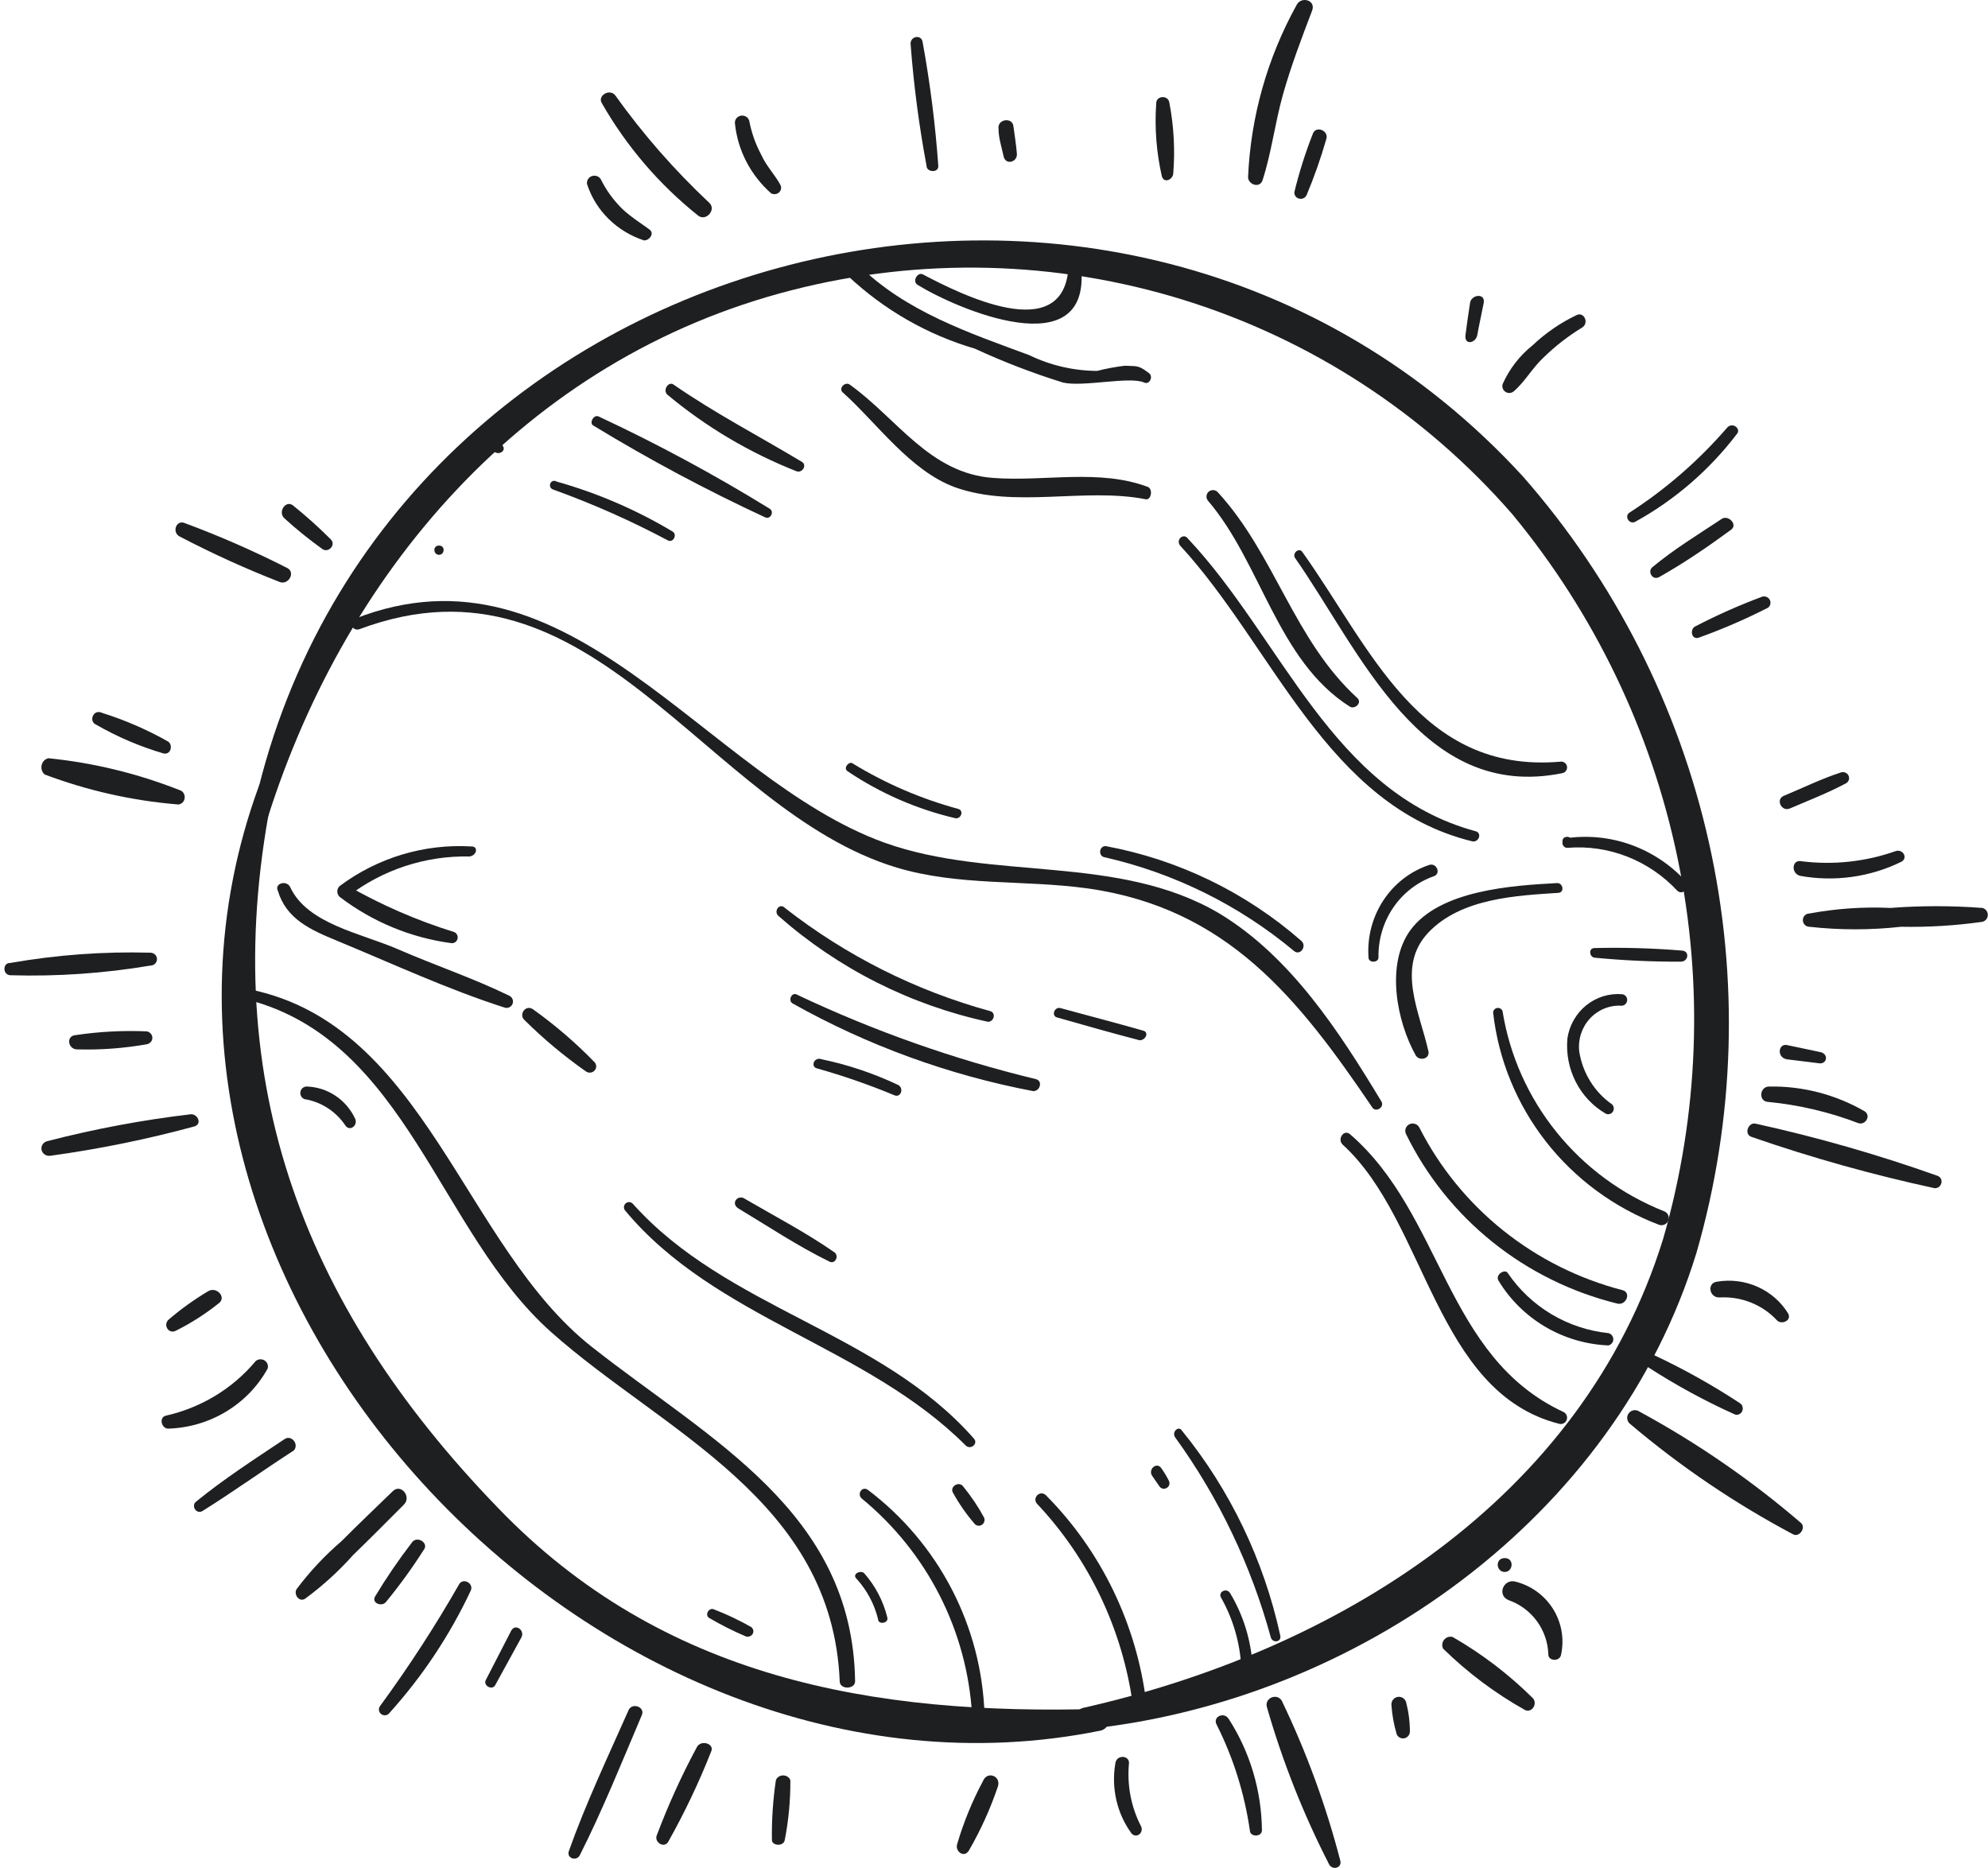 <svg width="430" height="404" viewBox="0 0 430 404" fill="none" xmlns="http://www.w3.org/2000/svg">
<g clip-path="url(#clip0)">
<path d="M57.011 179.79C73.685 124.218 113.506 77.527 171.243 62.769C199.153 55.602 228.51 56.332 256.029 64.877C283.547 73.423 308.142 89.448 327.061 111.158C344.854 132.661 357.131 158.171 362.828 185.48C368.525 212.789 367.47 241.073 359.755 267.883C342.231 324.565 288.94 357.085 234.146 369.427C233.613 369.612 233.164 369.98 232.881 370.467C232.597 370.953 232.498 371.525 232.601 372.078C232.704 372.632 233.002 373.13 233.442 373.482C233.881 373.835 234.433 374.018 234.996 373.999C293.452 367.926 349.358 328.287 366.947 270.952C375.271 242.067 376.196 211.557 369.638 182.222C363.08 152.887 349.249 125.667 329.415 103.061C242.45 8.177 78.328 52.386 54.004 179.137C53.546 180.835 56.488 181.488 57.011 179.79Z" fill="#1E1F21"/>
<path d="M56 170.01C16.585 277.596 129.162 396.437 238.025 374.318C240.566 373.795 240.631 369.476 238.025 369.606C188.773 371.046 143.234 363.062 107.728 326.153C64.665 281.653 46.488 231.983 59.127 170.73C59.518 168.897 56.586 168.308 56 170.01Z" fill="#1E1F21"/>
<path d="M106.155 96.767L106.915 97.661C107.74 98.496 109.452 97.661 108.818 96.529L108.184 95.515C108.096 95.39 107.983 95.282 107.852 95.198C107.72 95.113 107.572 95.054 107.416 95.024C107.101 94.962 106.772 95.021 106.503 95.187C106.234 95.353 106.046 95.613 105.981 95.909C105.915 96.205 105.978 96.514 106.155 96.767Z" fill="#1E1F21"/>
<path d="M280.14 120.719C294.24 140.837 307.422 173.433 337.918 167.227C338.249 167.166 338.541 166.978 338.732 166.702C338.923 166.426 338.995 166.087 338.935 165.757C338.874 165.428 338.684 165.137 338.407 164.947C338.131 164.757 337.789 164.684 337.459 164.745C307.095 167.358 296.47 140.119 281.714 119.412C280.993 118.302 279.419 119.673 280.14 120.719Z" fill="#1E1F21"/>
<path d="M261.274 108.293C272.836 121.795 276.271 142.871 291.929 152.816C293.052 153.54 294.704 151.96 293.581 150.972C279.839 138.392 275.809 120.017 263.454 106.515C263.337 106.372 263.193 106.254 263.03 106.167C262.867 106.08 262.688 106.025 262.504 106.007C262.132 105.97 261.761 106.082 261.472 106.317C261.183 106.553 261 106.894 260.963 107.264C260.925 107.635 261.037 108.005 261.274 108.293Z" fill="#1E1F21"/>
<path d="M255.241 117.99C275.414 139.819 286.96 174.272 318.42 181.965C319.847 182.294 320.625 180.19 319.198 179.796C288.063 171.379 277.36 138.176 256.928 116.478C256.02 115.229 254.268 116.675 255.241 117.99Z" fill="#1E1F21"/>
<path d="M338.956 183C340.194 183 340.38 181 338.956 181C337.531 181 337.717 183 338.956 183Z" fill="#1E1F21"/>
<path d="M339.025 183.379C343.421 183.014 347.841 183.661 351.96 185.273C356.079 186.884 359.793 189.419 362.829 192.691C364.064 193.755 365.625 191.826 364.65 190.629C361.367 187.048 357.288 184.332 352.759 182.71C348.229 181.089 343.384 180.611 338.635 181.317C338.404 181.404 338.21 181.573 338.089 181.793C337.968 182.013 337.928 182.269 337.975 182.517C338.021 182.765 338.153 182.987 338.345 183.145C338.538 183.303 338.779 183.386 339.025 183.379Z" fill="#1E1F21"/>
<path d="M248.328 105.34C237.801 101.33 225.845 104.222 214.798 103.368C201.087 102.381 194.134 90.614 183.802 83.184C182.762 82.461 181.268 84.039 182.308 84.894C189.65 91.468 196.863 101.855 206.611 105.406C219.607 110.008 234.487 105.406 247.744 107.97C248.978 108.298 249.433 105.866 248.328 105.34Z" fill="#1E1F21"/>
<path d="M77.782 136.076C128.409 117.127 152.545 175.146 193.949 187.648C207.423 191.686 221.355 190.253 235.157 192.141C265.506 196.374 280.943 216.104 296.837 239.546C297.557 240.653 299.519 239.546 298.8 238.244C289.642 223.072 279.177 206.923 263.806 197.611C241.828 184.588 214.683 190.644 191.267 182.244C152.414 168.178 123.438 115.434 76.67 133.862C75.166 134.448 76.278 136.662 77.782 136.076Z" fill="#1E1F21"/>
<path d="M304.094 245.234C308.522 254.295 314.915 262.282 322.82 268.627C330.725 274.973 339.948 279.522 349.834 281.952C351.729 282.403 352.905 279.564 350.945 279.048C341.524 276.606 332.736 272.214 325.165 266.161C317.595 260.109 311.414 252.535 307.035 243.944C306.949 243.753 306.826 243.581 306.673 243.437C306.52 243.293 306.339 243.181 306.142 243.106C305.744 242.955 305.301 242.966 304.911 243.137C304.521 243.308 304.216 243.625 304.063 244.018C303.91 244.412 303.921 244.849 304.094 245.234Z" fill="#1E1F21"/>
<path d="M363.841 205.604C357.546 205.084 351.223 204.899 344.905 205.052C343.51 205.052 343.775 207.016 344.905 207.139C351.085 207.733 357.295 208.02 363.509 207.999C365.236 207.999 365.502 205.727 363.841 205.604Z" fill="#1E1F21"/>
<path d="M322.956 219.002C324.103 229.16 328.054 238.812 334.377 246.905C340.701 254.999 349.155 261.223 358.818 264.899C359.209 265.046 359.644 265.032 360.026 264.862C360.408 264.692 360.706 264.379 360.854 263.992C361.002 263.605 360.988 263.176 360.816 262.799C360.643 262.422 360.326 262.128 359.934 261.982C350.815 258.36 342.803 252.466 336.679 244.877C330.555 237.287 326.528 228.261 324.992 218.678C324.907 218.452 324.746 218.263 324.536 218.142C324.325 218.02 324.079 217.975 323.839 218.013C323.598 218.052 323.379 218.171 323.217 218.351C323.056 218.532 322.964 218.762 322.956 219.002Z" fill="#1E1F21"/>
<path d="M350.862 215.037C348.075 214.806 345.306 215.66 343.111 217.428C340.916 219.197 339.458 221.748 339.031 224.569C338.726 227.818 339.348 231.088 340.824 233.985C342.299 236.881 344.564 239.279 347.345 240.89C347.606 241.01 347.9 241.033 348.175 240.953C348.451 240.874 348.69 240.697 348.85 240.455C349.011 240.213 349.083 239.921 349.053 239.63C349.023 239.34 348.894 239.069 348.687 238.866C346.805 237.555 345.205 235.865 343.985 233.901C342.764 231.936 341.949 229.738 341.589 227.441C341.44 226.163 341.564 224.866 341.954 223.642C342.345 222.417 342.991 221.294 343.849 220.35C344.707 219.406 345.755 218.664 346.922 218.175C348.089 217.686 349.346 217.462 350.606 217.518C350.928 217.553 351.251 217.455 351.503 217.247C351.754 217.039 351.915 216.737 351.949 216.408C351.983 216.079 351.887 215.75 351.683 215.493C351.48 215.236 351.184 215.072 350.862 215.037Z" fill="#1E1F21"/>
<path d="M336.766 191.002C327.063 191.529 311.394 192.518 305.034 201.222C299.658 208.673 302.15 221.003 306.214 228.256C307.001 229.575 309.296 229.048 308.968 227.399C307.132 219.025 301.887 209.134 308.968 201.683C316.049 194.233 328.112 193.705 337.094 193.112C338.47 192.98 338.077 190.936 336.766 191.002Z" fill="#1E1F21"/>
<path d="M309.141 187.077C305.087 188.422 301.59 191.126 299.209 194.755C296.827 198.384 295.699 202.729 296.005 207.095C296.005 208.334 298.162 208.269 298.162 207.095C298.087 203.224 299.216 199.429 301.385 196.263C303.553 193.097 306.648 190.724 310.22 189.489C311.743 188.837 310.664 186.555 309.141 187.077Z" fill="#1E1F21"/>
<path d="M183.395 59.668C191.209 67.02 200.62 72.414 210.869 75.414C217.042 78.267 223.393 80.71 229.88 82.727C234.111 83.781 244.333 81.344 247.458 82.727C248.63 83.32 249.541 81.409 248.499 80.685C246.221 78.972 246.091 79.235 243.291 79.104C241.272 79.343 239.272 79.717 237.302 80.224C232.207 80.195 227.182 79.025 222.588 76.798C209.567 71.988 195.895 67.376 185.739 57.362C184.372 56.176 181.963 58.153 183.395 59.668Z" fill="#1E1F21"/>
<path d="M198.48 61.617C206.955 66.846 235.744 79.2 233.868 58.153C233.868 56.519 231.215 56.715 231.086 58.153C229.792 74.625 207.99 63.774 199.58 59.33C198.416 58.807 197.251 60.898 198.48 61.617Z" fill="#1E1F21"/>
<path d="M168.404 198.131C181.311 209.502 196.905 217.375 213.703 221C215.011 221 215.468 219.1 214.226 218.707C198.107 214.297 183.021 206.724 169.842 196.427C168.6 195.117 167.227 197.148 168.404 198.131Z" fill="#1E1F21"/>
<path d="M228.653 220.066C234.581 221.755 240.51 223.445 246.505 225C247.822 225 248.613 223.243 247.229 222.905C241.301 221.215 235.306 219.66 229.377 218.038C228.06 217.7 227.335 219.728 228.653 220.066Z" fill="#1E1F21"/>
<path d="M290.455 247.607C308.606 264.159 310.362 301.109 337.23 307.952C337.557 308.041 337.905 308.006 338.207 307.852C338.509 307.699 338.743 307.439 338.865 307.123C338.986 306.806 338.986 306.456 338.864 306.14C338.743 305.823 338.508 305.563 338.206 305.41C312.509 293.485 312.184 262.791 292.017 245.326C290.65 244.153 289.154 246.434 290.455 247.607Z" fill="#1E1F21"/>
<path d="M324.121 276.989C326.608 281.093 330.081 284.521 334.227 286.966C338.373 289.411 343.065 290.797 347.882 291C348.187 290.933 348.459 290.764 348.654 290.523C348.849 290.281 348.956 289.98 348.956 289.67C348.956 289.36 348.849 289.06 348.654 288.818C348.459 288.576 348.187 288.408 347.882 288.34C343.526 287.884 339.323 286.487 335.568 284.246C331.813 282.004 328.596 278.974 326.145 275.367C325.557 274.329 323.338 275.691 324.121 276.989Z" fill="#1E1F21"/>
<path d="M53.664 216.244C88.036 225.195 94.884 266.491 119.212 288.118C143.54 309.746 179.999 324.382 181.629 363.652C181.629 365.482 184.956 365.416 184.956 363.652C184.434 326.931 153.453 311.38 128.017 291.32C100.298 269.496 92.08 221.863 54.186 214.022C52.947 213.761 52.425 215.917 53.664 216.244Z" fill="#1E1F21"/>
<path d="M186.362 324.086C193.369 329.839 199.108 336.965 203.219 345.019C207.33 353.073 209.725 361.882 210.256 370.897C210.256 372.4 213.02 372.335 212.954 370.897C212.655 361.438 210.237 352.164 205.876 343.75C201.516 335.336 195.321 327.993 187.744 322.255C186.494 321.34 185.309 323.105 186.362 324.086Z" fill="#1E1F21"/>
<path d="M206.15 322.907C207.487 325.319 209.066 327.579 210.86 329.651C211.062 329.848 211.323 329.969 211.599 329.995C211.876 330.021 212.153 329.951 212.386 329.795C212.62 329.64 212.796 329.409 212.887 329.138C212.978 328.867 212.978 328.573 212.888 328.302C211.598 325.91 210.086 323.651 208.374 321.559C207.458 320.21 205.3 321.559 206.15 322.907Z" fill="#1E1F21"/>
<path d="M185.309 341.513C187.537 343.97 189.12 346.946 189.914 350.171C189.914 351.473 192.249 351.148 191.925 349.846C191.046 346.268 189.309 342.96 186.865 340.211C185.957 339.56 184.206 340.536 185.309 341.513Z" fill="#1E1F21"/>
<path d="M135.218 261.831C154.746 285.288 187.294 291.038 208.905 312.665C209.947 313.645 211.639 312.273 210.663 311.162C190.288 287.967 157.22 283.132 136.91 260.394C136.816 260.282 136.701 260.191 136.572 260.124C136.442 260.057 136.301 260.016 136.156 260.004C136.011 259.992 135.865 260.008 135.726 260.053C135.588 260.097 135.459 260.169 135.348 260.263C135.237 260.358 135.145 260.473 135.079 260.603C135.012 260.733 134.971 260.875 134.959 261.02C134.947 261.166 134.964 261.312 135.008 261.452C135.053 261.591 135.124 261.72 135.218 261.831Z" fill="#1E1F21"/>
<path d="M224.211 325.146C235.511 337.097 242.804 352.382 245.047 368.811C245.047 370.71 248.198 370.186 247.941 368.288C245.841 351.262 238.187 335.447 226.205 323.378C224.983 322.265 223.311 323.836 224.211 325.146Z" fill="#1E1F21"/>
<path d="M66.346 237.813C69.784 238.51 72.808 240.557 74.756 243.506C75.683 244.711 77.339 243.506 76.875 242.099C75.95 240.04 74.473 238.284 72.613 237.03C70.752 235.775 68.581 235.072 66.346 235C65.977 235 65.624 235.148 65.363 235.412C65.102 235.676 64.956 236.033 64.956 236.406C64.956 236.779 65.102 237.137 65.363 237.401C65.624 237.665 65.977 237.813 66.346 237.813Z" fill="#1E1F21"/>
<path d="M153.405 349.954C155.963 351.457 158.628 352.796 161.381 353.961C161.657 354.029 161.95 354.008 162.211 353.899C162.472 353.791 162.686 353.603 162.817 353.365C162.947 353.128 162.987 352.856 162.93 352.594C162.873 352.332 162.722 352.097 162.501 351.927C159.932 350.458 157.243 349.18 154.459 348.105C153.339 347.551 152.35 349.338 153.405 349.954Z" fill="#1E1F21"/>
<path d="M249.295 319.329L250.838 321.56C251.71 322.639 253.521 321.56 252.783 320.192C252.31 319.262 251.772 318.372 251.173 317.529C250.167 316.09 248.155 317.889 249.295 319.329Z" fill="#1E1F21"/>
<path d="M264.105 345.539C266.763 350.222 268.274 355.524 268.502 360.97C268.502 362.619 271.077 362.157 270.951 360.509C270.63 354.84 268.945 349.349 266.052 344.55C265.298 343.363 263.414 344.286 264.105 345.539Z" fill="#1E1F21"/>
<path d="M254.19 310.892C263.595 323.886 270.605 338.546 274.872 354.145C275.256 355.463 277.241 355.2 276.921 353.749C273.363 337.448 266.074 322.257 255.662 309.442C254.958 308.255 253.357 309.706 254.19 310.892Z" fill="#1E1F21"/>
<path d="M94.956 120C96.203 120 96.373 118 94.956 118C93.539 118 93.709 120 94.956 120Z" fill="#1E1F21"/>
<path d="M119.663 105.887C128.19 108.962 136.482 112.639 144.473 116.891C145.633 117.464 146.535 115.619 145.504 114.983C137.675 110.29 129.244 106.653 120.436 104.17C119.083 103.406 118.309 105.442 119.663 105.887Z" fill="#1E1F21"/>
<path d="M128.425 92.093C140.402 99.388 152.788 106.003 165.524 111.906C166.628 112.421 167.538 110.684 166.498 110.041C154.575 102.691 142.232 96.033 129.53 90.099C128.36 89.52 127.321 91.643 128.425 92.093Z" fill="#1E1F21"/>
<path d="M144.292 85.311C152.657 92.308 162.125 97.925 172.327 101.945C173.572 102.33 174.62 100.596 173.441 99.89C164.139 94.302 154.707 89.421 145.798 83.256C144.685 82.293 143.309 84.284 144.292 85.311Z" fill="#1E1F21"/>
<path d="M183.345 166.823C190.454 171.609 198.395 175.059 206.769 177C207.992 177 208.443 175.283 207.284 174.965C199.257 172.788 191.586 169.49 184.503 165.169C183.731 164.469 182.251 166.123 183.345 166.823Z" fill="#1E1F21"/>
<path d="M238.877 185.406C253.953 188.826 268.012 195.779 279.905 205.699C281.264 206.804 282.753 204.593 281.458 203.487C269.432 192.971 254.814 185.896 239.135 183C237.712 183 237.518 185.146 238.877 185.406Z" fill="#1E1F21"/>
<path d="M159.628 261.324C166.22 265.278 172.482 269.488 179.404 272.869C180.657 273.506 181.514 271.657 180.525 270.891C174.394 266.618 167.67 263.11 161.21 259.346C159.694 258.198 157.98 260.176 159.628 261.324Z" fill="#1E1F21"/>
<path d="M171.413 217.017C187.605 226.112 205.196 232.524 223.487 236C224.995 236 225.586 233.797 224.077 233.408C206.306 229.107 189.032 223.006 172.528 215.203C171.282 214.361 170.364 216.369 171.413 217.017Z" fill="#1E1F21"/>
<path d="M176.742 231.088C182.433 232.693 188.028 234.637 193.498 236.912C194.884 237.453 195.543 235.354 194.29 234.677C189.02 232.178 183.485 230.314 177.797 229.124C176.082 228.447 175.224 230.749 176.742 231.088Z" fill="#1E1F21"/>
<path d="M60.085 192.62C61.924 198.805 67.179 201.108 72.893 203.476C84.847 208.411 96.866 214.004 109.214 217.951C109.543 218.041 109.895 218.006 110.199 217.851C110.504 217.696 110.741 217.434 110.864 217.114C110.986 216.795 110.986 216.441 110.863 216.122C110.741 215.802 110.504 215.54 110.199 215.385C102.383 211.569 94.107 208.806 86.094 205.319C78.081 201.831 66.39 199.858 62.712 191.765C61.858 190.317 59.363 191.107 60.085 192.62Z" fill="#1E1F21"/>
<path d="M102.024 183.08C91.817 182.458 81.718 185.483 73.483 191.628C73.317 191.776 73.184 191.958 73.093 192.162C73.003 192.366 72.956 192.588 72.956 192.812C72.956 193.036 73.003 193.257 73.093 193.461C73.184 193.665 73.317 193.847 73.483 193.995C80.542 199.38 88.854 202.823 97.613 203.99C97.919 204.029 98.228 203.951 98.479 203.77C98.731 203.59 98.907 203.32 98.972 203.015C99.037 202.709 98.987 202.39 98.831 202.12C98.676 201.851 98.426 201.65 98.132 201.557C90.144 199.076 82.445 195.725 75.169 191.562V193.93C82.749 188.094 92.055 185.035 101.57 185.25C103.191 184.987 103.451 183.08 102.024 183.08Z" fill="#1E1F21"/>
<path d="M113.46 220.64C117.553 224.701 121.995 228.414 126.739 231.739C127.018 231.937 127.361 232.027 127.704 231.993C128.047 231.958 128.365 231.802 128.596 231.553C128.827 231.305 128.955 230.981 128.956 230.646C128.956 230.311 128.829 229.988 128.598 229.739C124.533 225.552 120.089 221.73 115.319 218.317C113.66 217.155 112.133 219.478 113.46 220.64Z" fill="#1E1F21"/>
<path d="M250.081 22.434C249.721 27.706 250.136 33.007 251.308 38.129C251.775 39.692 253.528 38.91 253.761 37.673C254.187 32.533 253.912 27.352 252.944 22.304C252.768 20.481 250.023 20.611 250.081 22.434Z" fill="#1E1F21"/>
<path d="M280.462 1.064C274.108 12.549 270.516 25.279 269.956 38.3C269.956 39.922 272.498 40.83 273.101 38.949C275.041 32.916 275.777 26.558 277.517 20.395C279.257 14.233 281.533 8.265 283.808 2.297C284.678 0.026 281.466 -0.882 280.462 1.064Z" fill="#1E1F21"/>
<path d="M283.948 28.978C282.327 33.094 280.993 37.313 279.956 41.606C279.956 43.168 282.018 43.494 282.617 42.192C284.274 38.24 285.696 34.197 286.875 30.084C287.474 28.197 284.547 27.09 283.948 28.978Z" fill="#1E1F21"/>
<path d="M130.15 22.27C135.495 31.636 142.573 39.903 151.007 46.632C152.647 47.941 154.942 45.453 153.499 43.947C145.922 36.847 139.068 29.016 133.036 20.568C131.79 19.127 129.232 20.699 130.15 22.27Z" fill="#1E1F21"/>
<path d="M126.982 39.835C127.899 42.657 129.494 45.231 131.637 47.345C133.78 49.459 136.41 51.054 139.313 52C140.519 52 141.524 50.512 140.586 49.735C139.648 48.959 136.431 46.953 134.622 45.206C132.694 43.317 131.108 41.13 129.931 38.735C129.733 38.427 129.431 38.196 129.075 38.081C128.72 37.965 128.334 37.974 127.984 38.104C127.635 38.235 127.343 38.479 127.16 38.795C126.977 39.111 126.914 39.479 126.982 39.835Z" fill="#1E1F21"/>
<path d="M158.959 26.615C159.526 32.438 162.316 37.853 166.791 41.814C167.051 41.958 167.351 42.021 167.65 41.994C167.948 41.966 168.231 41.85 168.458 41.661C168.685 41.472 168.844 41.219 168.915 40.939C168.986 40.658 168.964 40.364 168.852 40.096C167.684 37.849 165.829 36.065 164.661 33.487C163.414 31.159 162.534 28.664 162.05 26.087C161.94 25.729 161.696 25.422 161.366 25.226C161.035 25.03 160.641 24.958 160.259 25.023C159.877 25.089 159.533 25.287 159.293 25.581C159.053 25.874 158.934 26.242 158.959 26.615Z" fill="#1E1F21"/>
<path d="M196.971 9.667C197.641 18.475 198.791 27.232 200.416 35.892C200.416 37.269 203.015 37.466 202.955 35.892C202.31 26.912 201.18 17.979 199.57 9.142C199.328 7.307 196.73 7.831 196.971 9.667Z" fill="#1E1F21"/>
<path d="M215.981 27.892C215.981 29.864 216.665 31.836 217.076 33.808C217.486 35.78 220.087 35.1 219.95 33.264C219.813 31.428 219.471 29.32 219.197 27.279C218.924 25.239 215.638 25.783 215.981 27.892Z" fill="#1E1F21"/>
<path d="M9.644 167.504C18.842 170.971 28.426 173.142 38.151 173.962C38.341 174.007 38.537 174.012 38.729 173.976C38.921 173.94 39.104 173.864 39.269 173.752C39.433 173.641 39.575 173.496 39.687 173.325C39.799 173.155 39.878 172.963 39.92 172.76C39.962 172.557 39.967 172.347 39.933 172.142C39.899 171.937 39.828 171.742 39.724 171.566C39.619 171.391 39.483 171.239 39.324 171.12C39.164 171 38.984 170.916 38.794 170.871C29.675 167.279 20.157 164.97 10.48 164C10.13 164.07 9.806 164.245 9.546 164.505C9.286 164.764 9.101 165.098 9.013 165.467C8.925 165.835 8.938 166.223 9.05 166.584C9.161 166.945 9.367 167.264 9.644 167.504Z" fill="#1E1F21"/>
<path d="M20.822 156.752C25.371 159.371 30.248 161.455 35.343 162.956C36.934 163.329 37.465 161.219 36.404 160.412C31.91 157.859 27.129 155.779 22.148 154.208C20.159 153.215 19.098 156.069 20.822 156.752Z" fill="#1E1F21"/>
<path d="M38.891 116.052C45.924 119.732 53.16 123.021 60.567 125.904C62.362 126.536 63.966 123.883 62.17 122.873C54.972 119.209 47.563 115.961 39.981 113.147C38.121 112.326 37.095 115.168 38.891 116.052Z" fill="#1E1F21"/>
<path d="M61.541 112.128C64.148 114.501 66.89 116.718 69.754 118.767C71.002 119.63 72.71 117.904 71.593 116.709C68.974 114.075 66.21 111.593 63.315 109.273C61.739 108.144 60.031 110.8 61.541 112.128Z" fill="#1E1F21"/>
<path d="M2.307 210.936C12.426 211.226 22.549 210.526 32.523 208.845C32.903 208.845 33.267 208.698 33.536 208.437C33.805 208.175 33.956 207.821 33.956 207.451C33.956 207.081 33.805 206.727 33.536 206.465C33.267 206.204 32.903 206.057 32.523 206.057C22.378 205.779 12.23 206.522 2.242 208.275C0.484 208.211 0.549 210.936 2.307 210.936Z" fill="#1E1F21"/>
<path d="M16.842 226.975C21.844 227.104 26.847 226.731 31.767 225.861C32.103 225.794 32.405 225.618 32.621 225.365C32.837 225.111 32.956 224.795 32.956 224.469C32.956 224.143 32.837 223.826 32.621 223.573C32.405 223.319 32.103 223.144 31.767 223.076C26.625 222.852 21.471 223.122 16.385 223.881C14.169 224.005 14.691 227.099 16.842 226.975Z" fill="#1E1F21"/>
<path d="M10.931 249.974C21.462 248.528 31.881 246.403 42.117 243.613C43.769 243.041 42.712 240.878 41.258 241.005C30.823 242.234 20.49 244.169 10.337 246.794C9.899 246.87 9.51 247.11 9.256 247.462C9.002 247.814 8.903 248.249 8.982 248.67C9.061 249.092 9.311 249.467 9.676 249.711C10.042 249.956 10.493 250.05 10.931 249.974Z" fill="#1E1F21"/>
<path d="M44.971 279.308C41.942 281.115 39.08 283.175 36.419 285.466C35.274 286.579 36.419 288.61 38.035 287.824C41.317 286.183 44.41 284.207 47.261 281.929C49.147 280.618 46.79 278.129 44.971 279.308Z" fill="#1E1F21"/>
<path d="M55.288 294.403C50.324 300.348 43.466 304.504 35.803 306.21C34.34 306.664 34.938 308.935 36.335 309C40.777 308.871 45.107 307.604 48.889 305.326C52.671 303.049 55.772 299.841 57.882 296.025C57.987 295.699 57.979 295.348 57.86 295.026C57.74 294.705 57.516 294.431 57.221 294.246C56.926 294.062 56.577 293.977 56.227 294.005C55.878 294.034 55.548 294.173 55.288 294.403Z" fill="#1E1F21"/>
<path d="M61.525 311.284C54.934 315.675 48.344 319.936 42.413 324.786C41.293 325.638 42.413 327.605 43.797 326.818C50.387 322.689 56.977 317.969 63.568 313.709C64.754 312.332 62.974 310.235 61.525 311.284Z" fill="#1E1F21"/>
<path d="M84.949 322.536C81.245 326.126 77.54 329.65 73.901 333.307C70.294 336.398 67.033 339.876 64.177 343.679C63.449 344.743 64.64 346.605 65.963 345.807C69.767 343.013 73.271 339.826 76.415 336.299C80.12 332.708 83.759 329.052 87.397 325.395C89.051 323.666 86.669 320.807 84.949 322.536Z" fill="#1E1F21"/>
<path d="M89.107 333.612C86.212 337.38 83.541 341.298 81.105 345.346C80.359 346.757 82.597 347.59 83.479 346.5C86.422 342.914 89.139 339.168 91.616 335.279C92.904 333.74 90.192 332.073 89.107 333.612Z" fill="#1E1F21"/>
<path d="M99.345 342.597C94.132 351.716 88.404 360.537 82.19 369.018C81.995 369.29 81.917 369.627 81.974 369.955C82.03 370.283 82.216 370.576 82.49 370.768C82.764 370.961 83.105 371.038 83.437 370.982C83.769 370.927 84.064 370.743 84.259 370.471C91.387 362.563 97.302 353.661 101.815 344.051C102.549 342.465 100.213 341.21 99.345 342.597Z" fill="#1E1F21"/>
<path d="M110.592 352.663L105.06 363.406C104.481 364.607 106.475 365.675 107.118 364.473L112.715 354.265C113.68 352.663 111.493 351.062 110.592 352.663Z" fill="#1E1F21"/>
<path d="M135.965 369.874C131.504 379.94 126.719 390.006 123.034 400.394C122.516 401.943 124.715 402.653 125.426 401.233C130.404 391.361 134.542 381.037 138.875 370.842C139.456 369.164 136.741 368.196 135.965 369.874Z" fill="#1E1F21"/>
<path d="M150.687 377.967C147.372 384.141 144.478 390.52 142.024 397.061C141.551 398.505 143.649 399.817 144.528 398.374C148.063 392.085 151.161 385.574 153.801 378.885C154.68 377.179 151.567 376.129 150.687 377.967Z" fill="#1E1F21"/>
<path d="M167.819 385.053C167.187 389.337 166.901 393.658 166.964 397.98C166.964 399.208 169.458 399.466 169.743 397.98C170.572 393.712 170.978 389.386 170.955 385.053C170.852 384.748 170.645 384.481 170.362 384.292C170.08 384.102 169.738 384 169.387 384C169.036 384 168.694 384.102 168.412 384.292C168.129 384.481 167.922 384.748 167.819 385.053Z" fill="#1E1F21"/>
<path d="M391.321 200.449C397.934 201.184 404.604 201.184 411.216 200.449C417.086 200.561 422.955 200.204 428.77 199.38C429.106 199.307 429.406 199.118 429.622 198.845C429.838 198.571 429.956 198.23 429.956 197.878C429.956 197.526 429.838 197.185 429.622 196.911C429.406 196.638 429.106 196.449 428.77 196.376C422.148 195.875 415.498 195.875 408.875 196.376C403.02 196.104 397.154 196.507 391.386 197.578C391.016 197.569 390.657 197.712 390.388 197.974C390.12 198.237 389.965 198.599 389.956 198.98C389.947 199.361 390.086 199.729 390.342 200.005C390.598 200.28 390.951 200.44 391.321 200.449Z" fill="#1E1F21"/>
<path d="M389.378 189.438C396.808 190.776 404.487 189.71 411.23 186.405C412.762 185.63 411.63 183.566 410.031 184.082C403.515 186.386 396.523 187.139 389.644 186.276C387.579 185.824 387.312 188.921 389.378 189.438Z" fill="#1E1F21"/>
<path d="M387.147 174.862C391.222 173.11 395.43 171.488 399.304 169.412C399.589 169.247 399.801 168.984 399.898 168.676C399.994 168.367 399.969 168.035 399.828 167.743C399.686 167.452 399.438 167.222 399.131 167.099C398.824 166.975 398.481 166.967 398.169 167.076C393.961 168.439 389.886 170.45 385.812 172.137C384.008 172.915 385.344 175.64 387.147 174.862Z" fill="#1E1F21"/>
<path d="M373.516 92.569C367.376 99.663 360.27 105.836 352.411 110.903C351.304 111.694 352.411 113.475 353.649 112.881C362.211 108.167 369.71 101.699 375.666 93.888C376.708 92.767 374.689 91.118 373.516 92.569Z" fill="#1E1F21"/>
<path d="M372.313 112.293C367.249 115.652 362.118 118.753 357.388 122.693C356.322 123.598 357.388 125.6 358.854 124.825C364.251 121.789 369.248 118.365 374.379 114.618C376.044 113.456 373.712 111.195 372.313 112.293Z" fill="#1E1F21"/>
<path d="M381.198 129.043C376.188 130.905 371.306 133.074 366.58 135.536C365.507 136.186 365.843 138.393 367.385 137.939C372.533 136.095 377.55 133.925 382.405 131.445C382.662 131.254 382.843 130.982 382.918 130.677C382.992 130.371 382.956 130.05 382.814 129.767C382.672 129.485 382.433 129.258 382.139 129.126C381.845 128.994 381.512 128.965 381.198 129.043Z" fill="#1E1F21"/>
<path d="M341.015 68.15C337.531 69.811 334.328 72.008 331.523 74.662C328.714 76.899 326.485 79.78 325.022 83.062C324.928 83.365 324.934 83.691 325.038 83.991C325.141 84.292 325.337 84.551 325.598 84.733C325.859 84.914 326.17 85.007 326.487 85C326.804 84.992 327.111 84.883 327.362 84.69C329.833 82.606 331.458 79.546 333.863 77.332C336.403 74.85 339.217 72.665 342.25 70.82C343.745 69.843 342.64 67.369 341.015 68.15Z" fill="#1E1F21"/>
<path d="M317.98 65.449C317.606 67.778 317.294 70.107 316.982 72.436C316.67 74.765 319.228 74.262 319.54 72.436C319.852 70.611 320.476 67.841 320.913 65.575C321.35 63.309 318.292 63.687 317.98 65.449Z" fill="#1E1F21"/>
<path d="M352.643 308.024C363.493 317.211 375.305 325.206 387.873 331.872C389.195 332.531 390.649 330.488 389.592 329.434C378.831 320.18 367.109 312.097 354.626 305.323C354.448 305.193 354.246 305.1 354.032 305.048C353.818 304.996 353.595 304.986 353.377 305.02C353.16 305.053 352.951 305.129 352.762 305.244C352.574 305.358 352.41 305.508 352.28 305.685C352.149 305.863 352.055 306.064 352.003 306.277C351.951 306.491 351.942 306.712 351.975 306.93C352.009 307.147 352.085 307.355 352.2 307.543C352.315 307.731 352.465 307.894 352.643 308.024Z" fill="#1E1F21"/>
<path d="M356.599 295.788C362.519 299.609 368.696 302.974 375.08 305.856C375.387 306.018 375.743 306.044 376.069 305.93C376.395 305.816 376.665 305.571 376.819 305.248C376.972 304.926 376.998 304.552 376.889 304.21C376.78 303.868 376.547 303.585 376.239 303.424C370.353 299.562 364.221 296.131 357.887 293.153C356.47 292.342 355.118 294.978 356.599 295.788Z" fill="#1E1F21"/>
<path d="M372.012 280.618C374.323 280.499 376.633 280.884 378.771 281.745C380.91 282.606 382.824 283.921 384.373 285.594C385.409 286.602 387.609 285.594 386.768 284.083C385.216 281.556 382.912 279.547 380.162 278.321C377.412 277.096 374.345 276.71 371.365 277.217C369.1 277.532 369.747 280.807 372.012 280.618Z" fill="#1E1F21"/>
<path d="M378.959 245.936C391.908 250.42 405.108 254.115 418.489 257C420.07 257 420.531 254.854 419.082 254.318C406.233 249.743 393.119 245.981 379.815 243.053C378.168 242.583 377.048 245.399 378.959 245.936Z" fill="#1E1F21"/>
<path d="M382.393 238.325C389.093 238.973 395.679 240.522 401.981 242.931C403.508 243.405 404.769 241.305 403.309 240.357C397.037 236.734 389.931 234.886 382.725 235.005C380.6 234.938 380.268 238.189 382.393 238.325Z" fill="#1E1F21"/>
<path d="M386.508 229.118L393.672 230C395.285 230 395.479 227.859 393.672 227.544L386.508 226.032C384.636 225.654 384.249 228.74 386.508 229.118Z" fill="#1E1F21"/>
<path d="M274.05 369.306C277.433 381.06 281.941 392.444 287.51 403.292C288.208 404.526 290.24 404.071 289.922 402.512C286.823 390.543 282.57 378.919 277.225 367.811C276.145 366.122 273.415 367.291 274.05 369.306Z" fill="#1E1F21"/>
<path d="M263.178 373.069C266.767 380.203 269.188 387.919 270.34 395.896C270.34 397.335 272.893 397.4 272.956 395.896C272.865 387.309 270.375 378.939 265.794 371.827C264.797 370.126 262.182 371.303 263.178 373.069Z" fill="#1E1F21"/>
<path d="M241.245 381.405C240.799 384.015 240.869 386.697 241.451 389.277C242.033 391.857 243.115 394.276 244.625 396.379C244.807 396.682 245.094 396.894 245.423 396.97C245.751 397.045 246.095 396.978 246.377 396.782C246.659 396.586 246.857 396.278 246.927 395.925C246.998 395.573 246.935 395.204 246.752 394.902C244.654 390.805 243.759 386.124 244.186 381.472C244.437 379.659 241.495 379.39 241.245 381.405Z" fill="#1E1F21"/>
<path d="M212.63 385.199C210.289 389.567 208.404 394.176 207.005 398.95C206.626 400.507 208.522 401.869 209.533 400.313C212.096 395.896 214.214 391.223 215.853 386.366C216.548 384.096 213.515 382.993 212.63 385.199Z" fill="#1E1F21"/>
<path d="M312.138 356.581C317.437 361.774 323.4 366.241 329.873 369.868C331.334 370.532 332.596 368.539 331.6 367.343C326.4 362.177 320.55 357.711 314.197 354.057C313.865 353.971 313.515 353.983 313.19 354.089C312.864 354.196 312.576 354.394 312.359 354.66C312.143 354.925 312.007 355.248 311.967 355.588C311.928 355.929 311.987 356.273 312.138 356.581Z" fill="#1E1F21"/>
<path d="M325.467 340C327.286 340 327.611 337 325.467 337C323.324 337 323.584 340 325.467 340Z" fill="#1E1F21"/>
<path d="M326.289 346.085C328.754 346.952 330.897 348.542 332.434 350.646C333.972 352.75 334.832 355.268 334.901 357.869C334.901 359.275 337.39 359.476 337.659 357.869C338.389 354.464 337.758 350.91 335.899 347.96C334.04 345.01 331.1 342.897 327.702 342.068C325.212 341.466 323.732 345.014 326.289 346.085Z" fill="#1E1F21"/>
<path d="M300.958 368.733C301.105 370.897 301.491 373.038 302.11 375.115C302.248 375.423 302.484 375.675 302.781 375.831C303.078 375.986 303.417 376.037 303.746 375.973C304.074 375.91 304.372 375.737 304.591 375.482C304.81 375.226 304.939 374.904 304.956 374.566C304.957 372.412 304.683 370.267 304.142 368.184C304.03 367.797 303.782 367.464 303.444 367.25C303.106 367.036 302.702 366.956 302.309 367.023C301.916 367.091 301.561 367.303 301.312 367.618C301.063 367.933 300.937 368.33 300.958 368.733Z" fill="#1E1F21"/>
</g>
<defs>
<clipPath id="clip0">
<rect width="429" height="404" fill="white" transform="translate(0.956)"/>
</clipPath>
</defs>
</svg>
